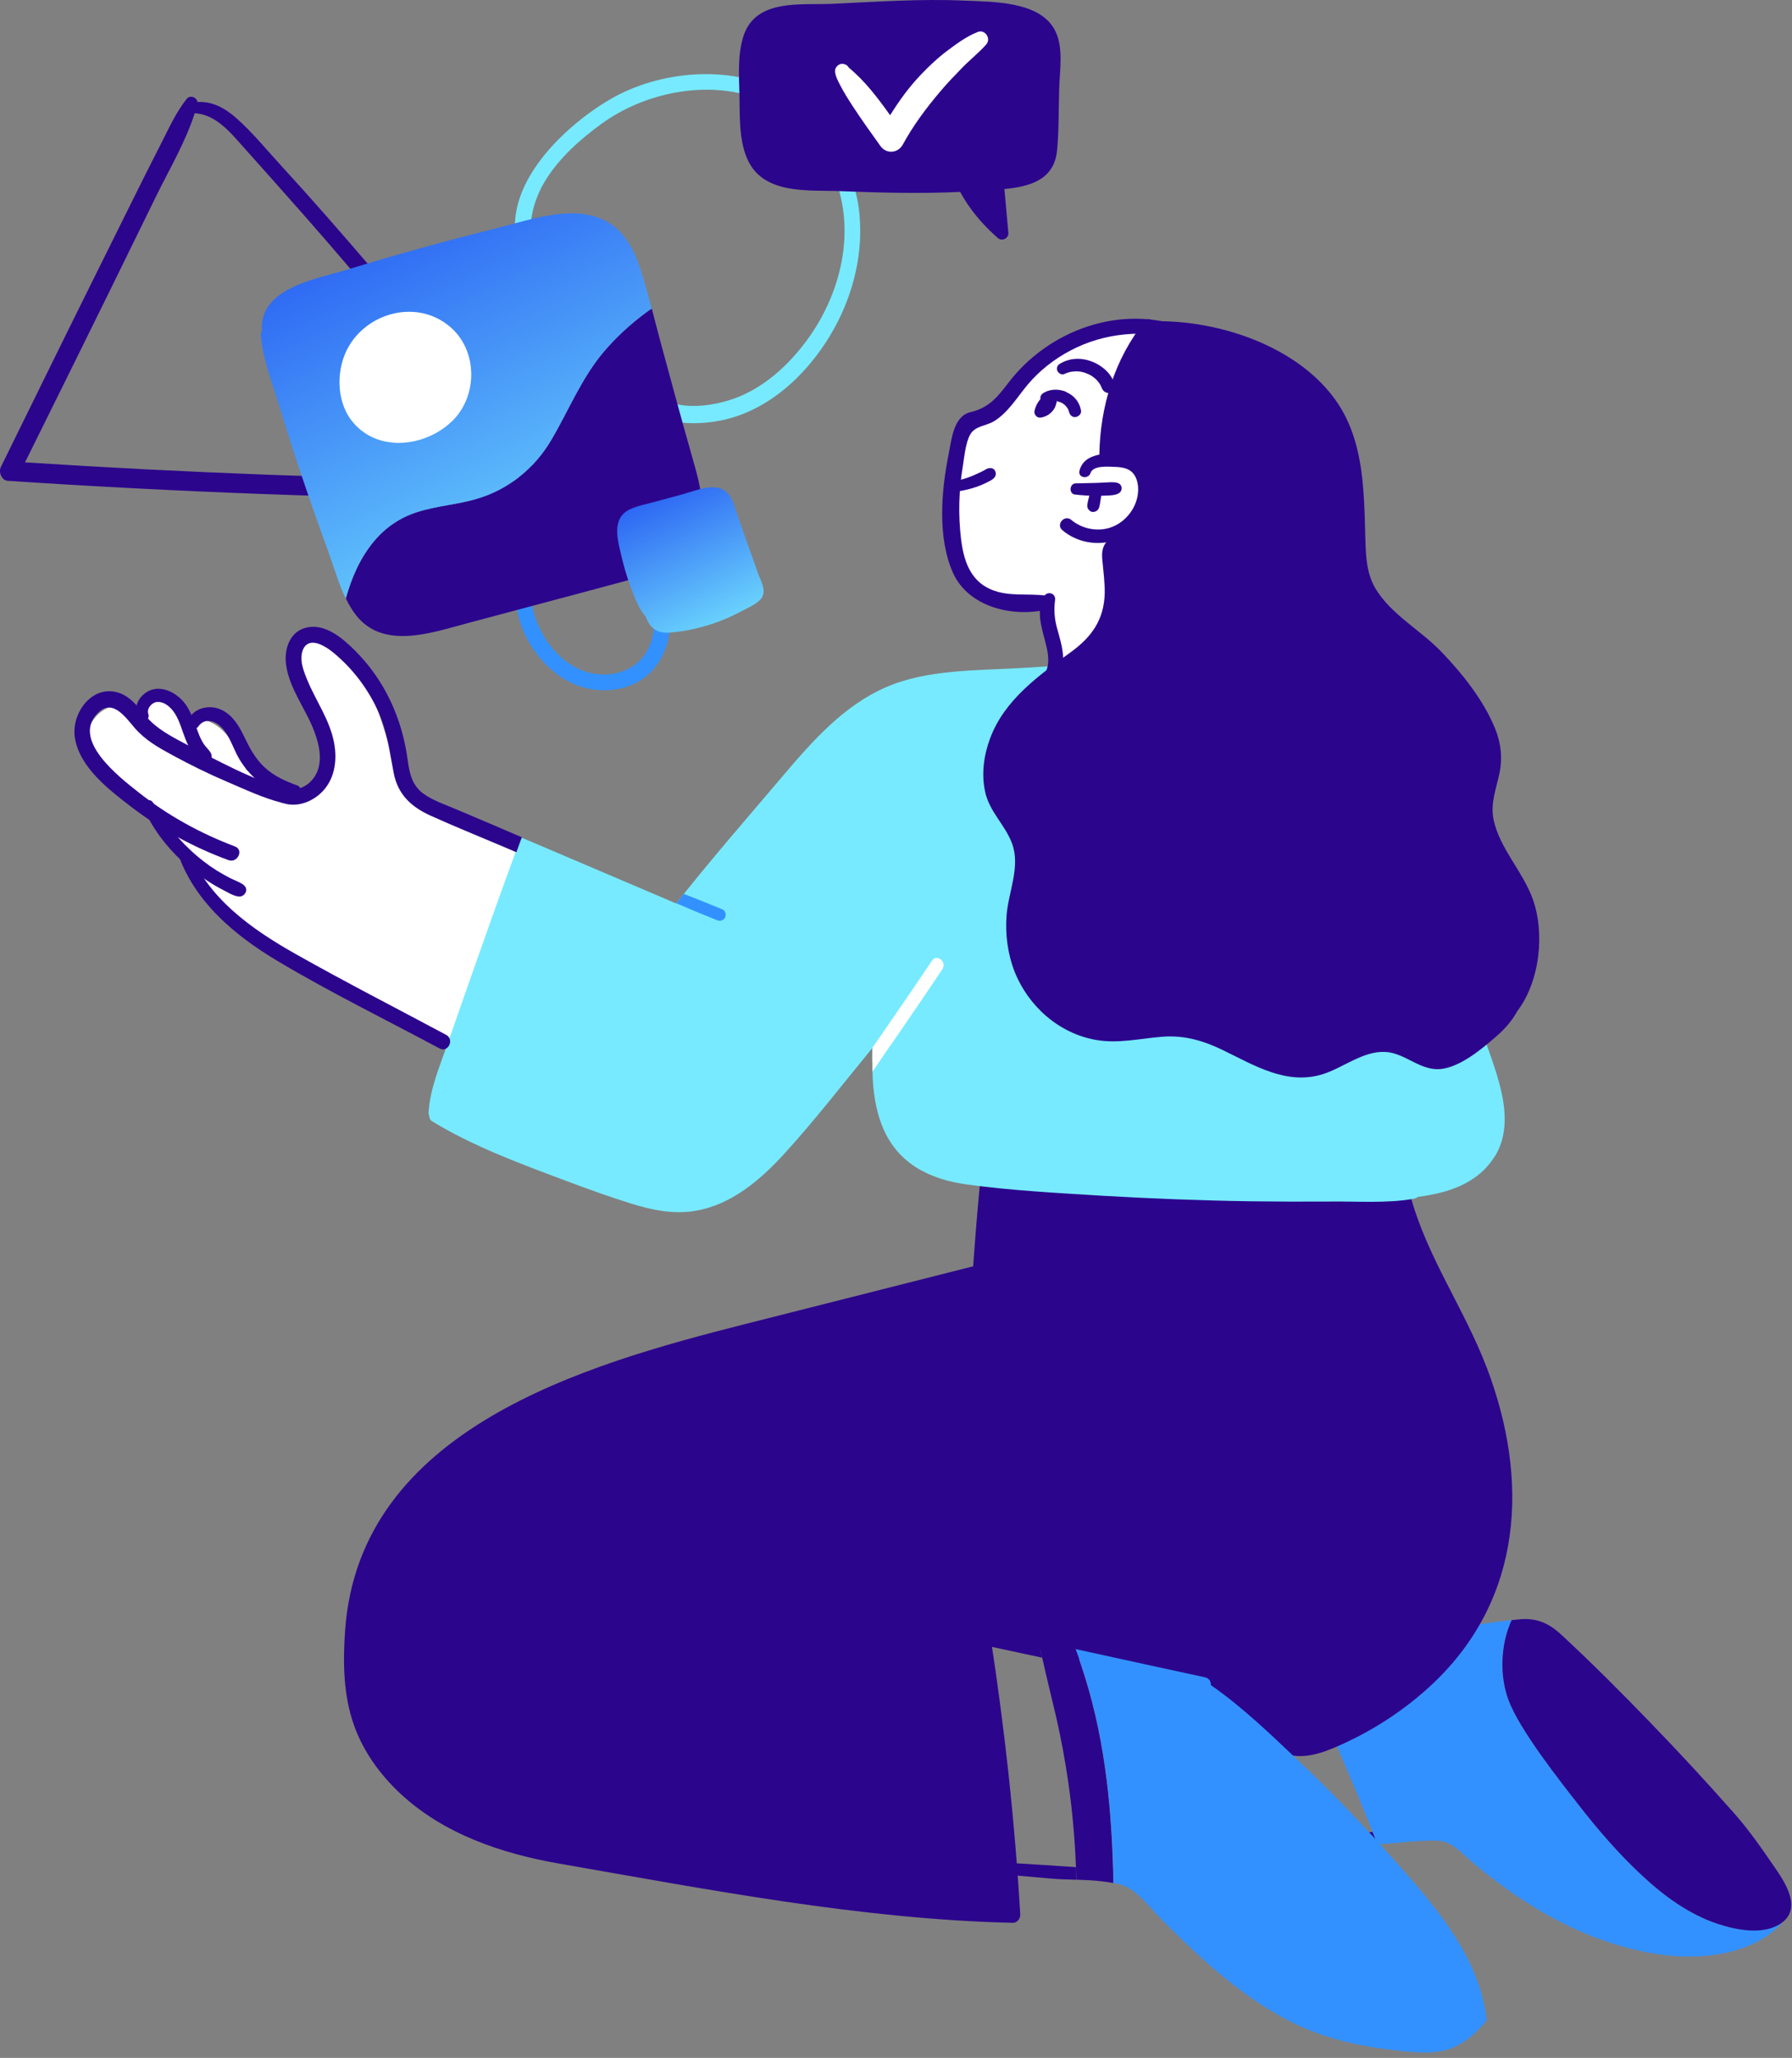 <svg width="196" height="225" viewBox="0 0 196 225" fill="none" xmlns="http://www.w3.org/2000/svg">
<rect x="0" y="0" width="196" height="225" fill="#808080" stroke="none"/>
<path d="M124.258 68.79C123.358 70.45 122.338 72.08 121.068 73.48C120.128 74.52 118.618 76.3 117.038 75.83C115.438 75.36 115.358 72.98 115.128 71.64C114.788 69.75 114.598 67.84 114.478 65.91C112.258 65.89 109.928 65.68 107.998 64.56C105.438 63.07 104.738 60.43 104.648 57.64C104.598 55.85 104.738 54.05 104.918 52.28C105.068 50.84 105.008 48.88 105.848 47.63C106.558 46.59 107.938 46.29 108.958 45.61C110.308 44.7 111.378 43.49 112.108 42.04C112.198 41.88 112.308 41.78 112.418 41.7C113.188 40.49 114.168 39.39 115.268 38.52C116.058 37.9 116.998 37.41 117.948 37.1C118.458 36.94 119.078 36.75 119.688 36.73C121.778 35.98 124.058 35.86 126.038 36.99C126.458 37.22 126.458 37.77 126.178 38.04C128.488 39.55 129.758 42.68 130.298 45.33C131.898 53.37 127.978 61.86 124.258 68.78V68.79Z" fill="white"/>
<path d="M129.518 35.81C122.618 33.21 114.698 36.09 110.328 41.81C109.098 43.41 108.168 44.59 106.148 45.06C104.278 45.5 104.078 48.07 103.758 49.65C102.948 53.65 102.518 58.82 104.238 62.64C105.928 66.39 110.808 67.54 114.568 66.62C115.318 66.43 115.218 65.23 114.468 65.13C112.408 64.84 110.328 65.29 108.348 64.43C106.058 63.44 105.378 61.16 105.108 58.88C104.798 56.26 104.868 53.59 105.308 50.99C105.478 49.94 105.598 48.45 106.108 47.52C106.648 46.54 107.898 46.58 108.778 46.02C110.318 45.04 111.248 43.43 112.398 42.06C113.698 40.51 115.318 39.25 117.108 38.31C120.828 36.35 125.078 36.05 129.128 37.01C129.818 37.17 130.208 36.07 129.528 35.81H129.518Z" fill="#2C058D"/>
<path d="M150.668 201.65C150.178 201.68 149.668 201.69 149.178 201.68C148.378 201.66 148.318 200.58 149.098 200.44C149.438 200.39 149.768 200.32 150.118 200.29C150.308 200.74 150.488 201.2 150.668 201.65Z" fill="#2C058D"/>
<path d="M194.948 210.19C193.078 212.32 190.128 213.39 187.358 213.75C183.208 214.3 178.868 213.43 174.958 212.01C170.648 210.45 166.688 208.03 163.068 205.25C162.208 204.59 161.388 203.91 160.588 203.21C159.558 202.3 158.678 201.3 157.188 201.25C155.728 201.21 154.268 201.35 152.808 201.48C152.108 201.55 151.388 201.61 150.678 201.64C150.498 201.19 150.318 200.73 150.128 200.28C148.978 197.4 147.788 194.53 146.548 191.68C145.328 188.86 144.098 185.98 143.068 183.02C142.888 183.05 142.718 183.09 142.548 183.1C141.928 183.13 141.568 182.25 142.138 181.91C142.278 181.82 142.448 181.76 142.598 181.69C142.018 179.89 141.508 178.06 141.148 176.2C140.948 175.21 142.188 174.68 142.508 175.68C143.078 177.5 143.698 179.3 144.328 181.08C145.128 180.87 145.948 180.73 146.678 180.54C148.218 180.16 149.768 179.81 151.328 179.51C153.948 178.98 156.558 178.6 159.208 178.33C159.258 178.28 159.348 178.23 159.438 178.2C161.248 177.61 163.388 177.33 165.338 177.13C164.098 179.81 164.018 183.25 164.988 185.86C166.208 189.13 170.548 194.62 172.628 197.29C174.778 200.06 177.108 202.75 179.648 205.1C182.078 207.36 184.778 209.31 187.838 210.33C189.988 211.04 192.908 211.56 194.948 210.19Z" fill="#3391FF"/>
<path d="M162.608 149.52C160.128 143 156.058 137.44 154.228 130.61C153.548 128.07 153.578 125.47 153.288 122.87C153.078 120.96 152.868 118.4 150.798 117.61C149.918 117.27 148.928 117.3 148.008 117.28C146.558 117.24 145.118 117.2 143.678 117.16C140.888 117.09 138.098 117.02 135.298 116.95C132.228 116.86 129.178 116.79 126.108 116.71C123.128 116.64 120.098 116.4 117.118 116.53C114.558 116.65 112.738 117.87 111.208 119.86C109.388 122.24 107.688 124.75 105.948 127.19C105.288 128.12 106.518 129.27 107.268 128.54C106.938 131.85 106.678 135.14 106.438 138.45C98.108 140.56 89.768 142.67 81.438 144.78C63.848 149.24 39.328 156.25 37.748 178.23C37.498 181.75 37.538 185.38 38.758 188.74C39.768 191.51 41.518 193.95 43.648 195.97C48.438 200.5 54.818 202.65 61.188 203.76C77.448 206.59 94.228 209.85 110.778 210.23C111.248 210.24 111.618 209.76 111.588 209.32C110.988 199 109.858 188.74 108.268 178.54C113.688 180.64 119.478 181.92 125.238 182.62C126.718 182.79 128.238 182.83 129.708 183.08C130.088 183.34 130.438 183.67 130.778 183.99C130.998 184.2 131.228 184.39 131.458 184.58C131.948 185.12 132.438 185.66 132.968 186.17C134.508 187.66 136.278 189.07 138.248 189.96C138.668 190.49 139.138 190.97 139.728 191.33C141.678 192.51 143.918 191.93 145.868 191.11C149.858 189.43 153.548 187.06 156.708 184.09C166.618 174.73 167.268 161.77 162.618 149.53L162.608 149.52Z" fill="#2C058D"/>
<path d="M57.838 98.29C57.608 100.28 57.308 102.27 56.948 104.25C56.378 107.33 55.878 111.04 54.098 113.7C53.288 114.91 52.298 115.48 50.888 114.92C49.148 114.23 47.468 113.14 45.808 112.27C42.398 110.48 39.008 108.7 35.598 106.91C32.488 105.28 29.308 103.73 26.398 101.78C25.148 100.94 23.978 100 23.098 98.78C22.198 97.53 21.678 96.08 21.058 94.69C19.608 91.49 17.318 89.23 14.398 87.36C12.128 85.91 9.528 84.04 9.488 81.04C9.458 78.67 11.568 76.6 13.948 77.29C14.348 77.41 14.508 77.74 14.488 78.05C14.778 77.39 15.008 77.01 15.908 76.76C16.668 76.56 17.478 76.67 18.208 76.97C19.238 77.38 19.988 78.13 20.558 79.01C20.698 78.8 20.958 78.66 21.188 78.64C23.228 78.49 24.698 79.91 25.658 81.56C26.108 82.32 26.478 83.29 26.958 84.18L29.478 86.15C30.518 86.66 31.658 86.94 32.848 86.8C34.338 86.61 35.738 85.53 36.298 84.16C36.298 83.67 36.298 83.18 36.288 82.69C36.078 80.44 35.038 78.32 34.198 76.24C33.548 74.65 32.308 72.12 33.418 70.47C34.628 68.66 36.258 70.01 37.698 72.1C40.378 74.37 41.408 77.73 42.388 80.97C43.188 83.64 44.208 86.63 46.408 88.4C46.658 88.04 47.088 87.83 47.588 88.1L53.118 91.13C54.478 91.88 56.388 92.58 57.348 93.88C58.298 95.17 58.008 96.83 57.838 98.3V98.29Z" fill="white"/>
<path d="M163.448 126.49C161.588 129.44 158.348 130.43 155.078 130.86C154.968 130.96 154.828 131.02 154.668 131.06C151.698 131.59 148.438 131.33 145.428 131.37C142.518 131.39 139.618 131.38 136.718 131.34C131.368 131.26 126.018 131.05 120.658 130.74C115.698 130.43 110.668 130.18 105.748 129.5C101.678 128.94 98.228 127.24 96.568 123.3C95.748 121.34 95.478 119.27 95.428 117.17C95.398 116.31 95.398 115.44 95.408 114.58C95.358 114.65 95.298 114.71 95.258 114.78C92.108 118.6 89.078 122.54 85.768 126.16C83.138 129.03 79.978 131.74 76.018 132.39C73.648 132.79 71.278 132.29 69.018 131.59C66.538 130.81 64.088 129.93 61.658 129.01C56.798 127.19 51.738 125.32 47.288 122.61C47.038 122.46 46.948 122.23 46.958 122.02C46.898 121.92 46.868 121.79 46.878 121.62C47.018 119.1 48.088 116.59 48.908 114.24C49.858 111.51 50.808 108.8 51.768 106.07C53.288 101.76 54.808 97.47 56.388 93.18C56.588 92.64 56.788 92.1 56.978 91.56C57.288 91.68 57.578 91.81 57.888 91.94C57.978 91.98 58.078 92.02 58.158 92.05C63.428 94.3 68.698 96.54 73.958 98.78C74.248 98.42 74.518 98.07 74.798 97.73C78.328 93.32 82.028 89.07 85.678 84.77C88.868 81.02 92.258 77.17 96.868 75.15C101.458 73.14 106.988 73.33 111.908 73.02C117.388 72.67 122.898 72.39 128.398 72.43C133.168 72.46 137.858 72.98 142.038 75.42C145.678 77.55 148.678 80.63 151.018 84.11C153.718 88.14 155.558 92.7 157.128 97.29C158.868 102.38 160.438 107.53 162.078 112.66C163.408 116.81 166.098 122.33 163.458 126.5L163.448 126.49Z" fill="#77EAFF"/>
<path d="M115.628 68.73C115.328 67.66 115.258 66.69 115.398 65.6C115.498 64.86 114.568 64.57 114.188 65.2C113.168 66.9 114.118 69.11 114.498 70.87C114.658 71.62 114.748 72.44 114.498 73.17C114.378 73.5 114.208 73.82 113.948 74.06C113.658 74.34 113.268 74.41 113.098 74.81C112.948 75.16 113.058 75.61 113.438 75.77C114.348 76.16 115.238 75.18 115.668 74.47C116.148 73.69 116.318 72.74 116.278 71.83C116.228 70.77 115.908 69.74 115.628 68.73Z" fill="#2C058D"/>
<path d="M125.868 52.38C125.698 51.57 125.278 50.77 124.588 50.29C123.848 49.77 122.988 49.63 122.108 49.6C120.608 49.54 118.488 49.7 118.068 51.47C117.878 52.26 119.038 52.44 119.278 51.71C119.548 50.89 121.138 51.02 121.778 51.04C122.368 51.06 123.048 51.1 123.568 51.43C124.048 51.73 124.308 52.27 124.418 52.81C124.858 55.07 123.128 57.42 120.908 57.82C119.588 58.06 118.198 57.7 117.168 56.84C116.428 56.22 115.458 57.35 116.198 57.97C118.778 60.14 122.848 59.76 124.828 56.98C125.768 55.65 126.218 54 125.878 52.39L125.868 52.38Z" fill="#2C058D"/>
<path d="M122.198 52.79C121.798 52.68 121.418 52.73 121.008 52.75C120.638 52.77 120.268 52.79 119.888 52.8C119.148 52.82 118.398 52.84 117.658 52.85C116.968 52.85 116.878 53.99 117.578 54.07C118.368 54.16 119.138 54.21 119.938 54.21C120.308 54.21 120.688 54.2 121.058 54.18C121.488 54.16 121.888 54.16 122.278 53.98C122.838 53.73 122.818 52.95 122.198 52.79Z" fill="#2C058D"/>
<path d="M120.068 52.88C119.728 52.83 119.448 53.03 119.358 53.35C119.288 53.65 119.208 53.96 119.128 54.26C119.048 54.57 118.968 54.87 118.928 55.18C118.908 55.33 118.928 55.46 118.988 55.6C119.058 55.74 119.158 55.83 119.288 55.91C119.368 55.96 119.518 55.99 119.618 55.97C119.928 55.93 120.148 55.74 120.228 55.44C120.308 55.14 120.348 54.83 120.398 54.51C120.448 54.2 120.488 53.89 120.538 53.58C120.588 53.27 120.398 52.93 120.068 52.88Z" fill="#2C058D"/>
<path d="M116.618 42.84C115.788 42.5 114.818 42.5 114.048 43.02C113.788 43.19 113.698 43.59 113.888 43.84C114.088 44.11 114.428 44.17 114.708 44C114.888 43.91 114.968 43.89 115.038 43.87C115.238 43.84 115.308 43.84 115.388 43.84C115.568 43.86 115.648 43.87 115.718 43.89C115.938 43.97 116.018 43.99 116.058 44.01C116.128 44.04 116.198 44.08 116.258 44.12C116.418 44.24 116.478 44.29 116.528 44.34C116.688 44.52 116.768 44.64 116.838 44.76C116.928 45.03 116.958 45.18 116.918 44.98C116.978 45.32 117.238 45.64 117.618 45.6C117.948 45.57 118.298 45.26 118.238 44.9C118.088 43.97 117.478 43.22 116.598 42.86L116.618 42.84Z" fill="#2C058D"/>
<path d="M115.548 43.53C115.508 43.4 115.438 43.32 115.338 43.23C115.238 43.13 115.038 43.07 114.898 43.08C114.848 43.09 114.798 43.1 114.738 43.11C114.538 43.11 114.368 43.12 114.248 43.22C113.688 43.64 113.298 44.24 113.148 44.93C113.068 45.3 113.398 45.7 113.788 45.66C114.288 45.6 114.748 45.36 115.088 44.98C115.238 44.81 115.368 44.61 115.438 44.41C115.488 44.28 115.528 44.15 115.558 44.02C115.588 43.76 115.598 43.68 115.558 43.54L115.548 43.53Z" fill="#2C058D"/>
<path d="M121.888 42.01C121.618 40.86 120.478 39.92 119.408 39.52C118.228 39.08 116.948 39.12 115.868 39.81C115.618 39.97 115.528 40.32 115.668 40.58C115.788 40.82 116.128 41.02 116.408 40.89C116.618 40.79 116.848 40.71 117.078 40.66C117.198 40.64 117.248 40.63 117.298 40.63C117.418 40.62 117.538 40.61 117.668 40.6C117.728 40.6 117.788 40.6 117.848 40.6C118.058 40.62 118.158 40.63 118.258 40.65C118.368 40.67 118.478 40.7 118.588 40.73C119.038 40.89 119.228 40.99 119.418 41.11C119.538 41.19 119.588 41.23 119.638 41.27C119.738 41.35 119.828 41.43 119.918 41.51C120.128 41.75 120.198 41.84 120.258 41.93C120.288 41.98 120.318 42.03 120.358 42.09C120.378 42.12 120.448 42.29 120.378 42.13C120.428 42.25 120.478 42.36 120.528 42.47C120.688 42.82 121.048 43.06 121.438 42.92C121.838 42.79 121.978 42.39 121.888 42.01Z" fill="#2C058D"/>
<path d="M108.828 51.44C108.648 51.2 108.398 51.14 108.108 51.2C107.918 51.24 107.728 51.38 107.558 51.47C107.538 51.47 107.438 51.53 107.408 51.55C107.378 51.57 107.278 51.61 107.258 51.62C106.968 51.75 106.688 51.89 106.398 52.01C105.818 52.25 105.208 52.44 104.598 52.57C104.308 52.63 104.158 52.98 104.208 53.24C104.258 53.51 104.528 53.76 104.818 53.72C105.498 53.61 106.178 53.45 106.838 53.22C107.178 53.1 107.518 52.96 107.838 52.8C108.148 52.64 108.548 52.48 108.768 52.21C108.938 52 108.978 51.68 108.808 51.45L108.828 51.44Z" fill="#2C058D"/>
<path d="M165.908 110.64C165.318 111.69 164.478 112.62 163.508 113.44C161.968 114.77 159.808 116.56 157.738 116.86C155.398 117.2 153.738 115.11 151.498 115.01C149.068 114.9 146.918 116.74 144.688 117.44C140.748 118.68 137.238 116.5 133.808 114.84C131.648 113.79 129.558 113.16 127.128 113.35C124.698 113.54 122.308 114.13 119.878 113.7C115.838 113 112.478 110.02 110.978 106.25C110.208 104.28 109.928 102.12 110.098 100.02C110.308 97.51 111.608 94.79 110.718 92.29C109.968 90.19 108.208 88.78 107.738 86.52C107.328 84.59 107.608 82.57 108.288 80.74C109.878 76.47 113.658 73.83 117.188 71.25C119.428 69.61 120.748 67.73 120.828 64.89C120.848 63.66 120.678 62.46 120.568 61.24C120.488 60.43 120.548 59.7 121.158 59.1C121.978 58.31 123.068 57.9 123.858 57.02C124.588 56.22 125.168 55.25 125.318 54.16C125.638 51.94 123.548 49.47 121.228 50.41C120.798 50.59 120.228 50.21 120.238 49.75C120.318 44.49 121.898 39.22 125.238 35.1C125.478 34.8 125.888 34.89 126.108 35.12C133.328 34.96 142.208 37.9 146.348 44.14C148.188 46.9 148.858 50.24 149.108 53.49C149.258 55.33 149.288 57.17 149.338 59.01C149.398 60.87 149.468 62.72 150.458 64.37C152.158 67.19 155.368 68.89 157.628 71.24C159.948 73.65 162.258 76.54 163.528 79.66C164.178 81.24 164.348 82.89 163.998 84.57C163.638 86.27 162.988 87.87 163.368 89.65C164.048 92.79 166.538 95.25 167.628 98.25C168.978 101.93 168.478 107.27 165.898 110.63L165.908 110.64Z" fill="#2C058D"/>
<path d="M57.068 91.56C56.868 92.1 56.668 92.64 56.478 93.18C56.058 93 55.658 92.83 55.238 92.65C52.538 91.5 49.798 90.4 47.118 89.19C44.998 88.23 43.538 86.9 43.068 84.55C42.608 82.22 42.368 80.01 41.378 77.81C40.348 75.52 38.838 73.45 36.958 71.78C36.148 71.04 34.058 69.36 33.188 70.9C32.618 71.92 33.218 73.41 33.618 74.37C34.578 76.69 36.088 78.73 36.548 81.25C36.918 83.24 36.578 85.39 35.008 86.79C33.678 87.97 31.818 88.41 30.248 87.48C29.388 86.97 30.018 85.62 30.928 86.07C32.228 86.71 33.698 86.04 34.438 84.87C35.358 83.41 34.958 81.5 34.378 79.98C33.468 77.52 31.648 75.33 31.288 72.67C31.058 70.96 31.698 68.99 33.588 68.6C35.638 68.17 37.548 69.84 38.878 71.18C42.108 74.42 43.988 78.59 44.588 83.09C44.788 84.57 45.078 85.91 46.368 86.82C47.448 87.57 48.778 88 49.958 88.51C52.328 89.51 54.708 90.52 57.068 91.54V91.56Z" fill="#2C058D"/>
<path d="M31.268 86.64C29.508 85.7 27.588 85.01 25.778 84.14C23.968 83.27 22.168 82.35 20.398 81.4C18.768 80.53 17.138 79.71 15.928 78.27C15.058 77.24 14.188 76.06 12.808 75.69C9.948 74.93 7.778 78.07 8.188 80.66C8.708 83.9 11.888 86.32 14.318 88.19C17.558 90.67 21.158 92.64 24.988 94.04C25.968 94.4 26.698 92.93 25.708 92.55C21.918 91.12 18.338 89.15 15.158 86.63C13.078 84.99 7.678 80.85 10.758 77.89C12.348 76.36 13.778 78.49 14.748 79.61C15.898 80.93 17.368 81.76 18.888 82.58C20.838 83.64 22.828 84.62 24.878 85.49C26.818 86.32 28.818 87.27 30.868 87.78C31.558 87.95 31.838 86.95 31.248 86.63L31.268 86.64Z" fill="#2C058D"/>
<path d="M26.698 96.79C26.258 96.44 25.668 96.26 25.158 96C24.658 95.74 24.158 95.46 23.678 95.16C22.708 94.55 21.798 93.84 20.958 93.07C19.258 91.51 17.908 89.71 16.728 87.74C16.388 87.17 15.388 87.64 15.658 88.27C16.628 90.5 18.138 92.51 19.918 94.16C20.798 94.98 21.748 95.7 22.758 96.35C23.278 96.69 23.808 97 24.358 97.28C24.878 97.55 25.508 97.95 26.088 98.02C26.738 98.1 27.268 97.27 26.678 96.79H26.698Z" fill="#2C058D"/>
<path d="M48.808 113.15C43.328 110.22 37.788 107.38 32.378 104.33C27.508 101.59 22.708 98.2 20.578 92.81C20.288 92.08 19.168 92.45 19.418 93.2C21.218 98.56 25.648 102.26 30.358 105.07C36.108 108.5 42.178 111.47 48.078 114.63C49.018 115.13 49.728 113.65 48.798 113.14L48.808 113.15Z" fill="#2C058D"/>
<path d="M23.078 82.37C22.878 81.98 22.498 81.68 22.258 81.3C22.018 80.92 21.838 80.52 21.678 80.1C21.318 79.16 21.028 78.18 20.498 77.31C19.528 75.69 17.248 74.5 15.638 75.98C14.888 76.67 14.638 77.71 15.158 78.61C15.498 79.2 16.458 78.71 16.228 78.08C16.008 77.47 16.588 76.85 17.088 76.76C17.938 76.62 18.708 77.35 19.128 78.01C19.678 78.88 19.918 79.9 20.298 80.84C20.678 81.78 21.288 83.14 22.378 83.4C23.008 83.55 23.318 82.84 23.068 82.36L23.078 82.37Z" fill="#2C058D"/>
<path d="M32.458 85.86C31.168 85.38 30.008 84.87 28.978 83.93C27.898 82.95 27.298 81.75 26.668 80.46C26.048 79.17 25.228 77.88 23.778 77.44C22.608 77.09 21.038 77.52 20.608 78.77C20.508 79.07 20.548 79.39 20.838 79.57C21.078 79.73 21.488 79.72 21.668 79.46C22.348 78.45 23.488 78.76 24.228 79.52C25.158 80.47 25.508 81.88 26.178 83C27.388 85.03 29.608 86.87 31.978 87.32C32.818 87.48 33.328 86.17 32.468 85.85L32.458 85.86Z" fill="#2C058D"/>
<path d="M121.778 205.88C120.978 205.73 120.138 205.64 119.298 205.58C118.768 205.56 118.238 205.54 117.718 205.51C117.708 205.05 117.698 204.59 117.678 204.13C117.568 201.02 117.278 197.91 116.838 194.83C116.488 192.43 116.048 190.04 115.508 187.68C115.188 186.32 114.518 183.59 113.988 181.24C113.848 180.59 113.718 179.98 113.588 179.42C114.178 179.55 114.768 179.68 115.358 179.8C116.118 179.98 116.878 180.14 117.628 180.31C117.858 180.93 118.078 181.54 118.278 182.16C120.708 189.37 121.528 196.86 121.738 204.42C121.758 204.91 121.768 205.4 121.768 205.88H121.778Z" fill="#2C058D"/>
<path d="M113.988 181.24C97.398 177.69 80.888 174.17 64.468 170.31C63.678 170.12 63.908 168.91 64.708 169.07C81.048 172.3 97.328 175.86 113.588 179.42C113.708 179.98 113.838 180.6 113.988 181.24Z" fill="#2C058D"/>
<path d="M162.268 218.9C160.828 212.46 155.728 207 151.458 202.21C148.428 198.81 145.238 195.55 141.928 192.42C138.938 189.58 135.838 186.6 132.438 184.24C132.458 183.88 132.278 183.49 131.808 183.39C127.588 182.48 123.358 181.55 119.138 180.63C118.648 180.52 118.148 180.41 117.648 180.3C117.878 180.92 118.098 181.53 118.298 182.15C120.728 189.36 121.548 196.85 121.758 204.41C121.778 204.9 121.788 205.39 121.788 205.87C121.978 205.9 122.158 205.94 122.338 205.98C122.678 206.06 122.998 206.19 123.308 206.35C124.778 207.15 125.968 208.79 127.088 209.91C128.508 211.34 129.958 212.75 131.448 214.1C134.378 216.74 137.548 219.19 141.068 220.99C144.818 222.91 148.738 223.75 152.888 224.2C155.008 224.43 157.208 224.69 159.198 223.75C159.918 223.41 160.568 222.95 161.158 222.42C161.688 221.95 162.158 221.43 162.608 220.88C162.538 220.21 162.428 219.54 162.278 218.89L162.268 218.9Z" fill="#3391FF"/>
<path d="M117.718 205.52C116.788 205.49 115.848 205.47 114.958 205.39C112.558 205.18 110.168 204.99 107.778 204.71C107.128 204.63 107.208 203.56 107.858 203.58C110.528 203.66 113.188 203.84 115.848 204.02C116.448 204.05 117.058 204.1 117.668 204.14C117.688 204.6 117.698 205.06 117.708 205.52H117.718Z" fill="#2C058D"/>
<path d="M94.028 23.65C93.538 18.04 90.298 12.71 85.308 10C79.808 7.02 72.088 7.75 66.788 10.83C61.428 13.94 54.008 21.06 57.018 27.99C57.258 28.54 58.238 28.46 58.138 27.77C57.708 24.86 58.138 22.13 59.728 19.61C61.248 17.2 63.488 15.21 65.768 13.55C70.438 10.15 77.228 8.71 82.778 10.74C87.348 12.41 90.708 16.6 91.888 21.26C93.268 26.7 91.588 32.61 88.348 37.07C86.528 39.57 84.178 41.84 81.338 43.15C78.568 44.43 73.978 45.21 71.478 42.94C70.568 42.12 69.488 43.49 70.268 44.35C72.338 46.62 76.538 46.51 79.268 45.88C82.418 45.15 85.208 43.33 87.448 41.03C91.848 36.52 94.558 29.99 94.018 23.65H94.028Z" fill="#77EAFF"/>
<path d="M71.408 73.23C73.548 70.85 73.708 67.27 72.708 64.36C71.458 60.74 68.008 57.22 63.858 58.5C62.788 58.83 63.148 60.55 64.228 60.21C69.868 58.47 73.198 67.13 70.728 71.26C69.368 73.53 66.488 74.22 64.058 73.44C61.388 72.58 59.448 70.11 58.548 67.54C58.048 66.13 57.908 64.65 58.458 63.23C58.988 61.86 60.068 60.72 61.338 60.01C61.898 59.7 61.618 58.66 60.938 58.89C57.808 59.93 56.078 63.11 56.498 66.32C56.948 69.74 59.358 73.15 62.458 74.65C65.358 76.05 69.198 75.71 71.418 73.23H71.408Z" fill="#3391FF"/>
<path d="M59.708 52.95C53.548 44.87 47.168 36.95 40.558 29.23C37.348 25.48 34.088 21.75 30.748 18.11C29.138 16.36 27.598 14.45 25.808 12.88C24.588 11.81 23.198 11.05 21.598 11.16C21.538 10.64 20.778 10.35 20.418 10.81C19.298 12.23 18.538 13.87 17.728 15.48C16.858 17.19 15.988 18.9 15.138 20.61C13.478 23.96 11.808 27.31 10.148 30.66C6.778 37.44 3.448 44.25 0.098 51.05C-0.182 51.61 0.158 52.52 0.858 52.57C19.278 53.79 37.728 54.49 56.188 54.62C56.448 54.62 56.638 54.53 56.788 54.4C57.458 54.42 58.118 54.45 58.788 54.45C58.838 54.45 58.898 54.42 58.958 54.4C59.048 54.39 59.138 54.38 59.228 54.36C59.808 54.23 60.058 53.39 59.708 52.94V52.95ZM12.098 31.61C13.748 28.25 15.388 24.89 17.038 21.53C18.478 18.59 20.288 15.54 21.298 12.38C23.628 12.51 25.228 14.52 26.668 16.13C28.178 17.81 29.678 19.5 31.178 21.19C34.358 24.76 37.488 28.38 40.568 32.04C46.258 38.79 51.768 45.68 57.128 52.69C57.008 52.82 56.898 52.81 56.778 52.81C56.578 52.65 56.348 52.54 56.048 52.53C38.268 52.36 20.488 51.7 2.738 50.55C5.858 44.24 8.998 37.93 12.098 31.61Z" fill="#2C058D"/>
<path d="M74.718 60.39C72.858 62.39 70.198 63.04 67.668 63.72C62.118 65.2 56.578 66.69 51.038 68.16C47.198 69.18 41.968 71.05 38.978 67.31C38.528 66.74 38.158 66.11 37.828 65.43C38.458 63.18 39.368 61.02 40.908 59.18C42.158 57.67 43.768 56.59 45.618 55.99C47.738 55.3 49.998 55.17 52.148 54.54C55.628 53.53 58.488 51.19 60.318 48.07C62.238 44.81 63.578 41.37 66.058 38.44C67.398 36.87 68.928 35.46 70.578 34.23C70.808 34.05 71.048 33.89 71.288 33.74C71.618 34.99 71.938 36.26 72.278 37.51C73.358 41.48 74.508 45.77 75.678 49.86C76.758 53.67 77.818 57.09 74.738 60.39H74.718Z" fill="#2C058D"/>
<path d="M83.408 65.2C83.048 65.94 81.888 66.4 81.218 66.76C80.428 67.19 79.628 67.56 78.788 67.89C77.048 68.55 75.198 69.01 73.338 69.16C72.478 69.24 71.658 69.07 71.118 68.35C70.888 68.05 70.718 67.7 70.588 67.34C70.548 67.31 70.498 67.29 70.468 67.23C69.778 66.38 69.388 65.25 69.008 64.23C68.598 63.18 68.278 62.09 68.018 60.99C67.598 59.22 66.788 56.7 68.868 55.7C69.738 55.28 70.748 55.11 71.678 54.85C72.688 54.58 73.698 54.3 74.698 54.03C76.168 53.63 78.498 52.55 79.688 54.05C80.268 54.78 80.478 55.84 80.788 56.7L81.808 59.59C82.178 60.63 82.558 61.69 82.928 62.73C83.178 63.44 83.778 64.43 83.398 65.19L83.408 65.2Z" fill="url(#paint0_linear_2_22555)"/>
<path d="M71.278 33.75C71.038 33.9 70.798 34.07 70.568 34.24C68.918 35.47 67.388 36.88 66.048 38.45C63.578 41.37 62.238 44.81 60.308 48.08C58.488 51.2 55.628 53.54 52.138 54.55C49.998 55.18 47.728 55.31 45.608 56C43.748 56.59 42.148 57.68 40.898 59.19C39.358 61.04 38.448 63.19 37.818 65.44C37.458 64.71 37.158 63.93 36.888 63.15C36.568 62.25 36.268 61.33 35.968 60.48C34.998 57.83 34.058 55.17 33.158 52.5C32.248 49.82 31.378 47.14 30.558 44.43C29.798 41.9 28.708 39.25 28.528 36.61C28.518 36.46 28.588 36.32 28.668 36.23C28.468 34.88 29.098 33.47 30.198 32.55C32.258 30.82 35.398 30.26 37.878 29.51C43.358 27.83 48.878 26.3 54.438 24.92C58.358 23.94 63.698 21.92 67.278 24.85C68.758 26.07 69.578 27.9 70.138 29.7C70.378 30.46 70.598 31.22 70.808 31.99C70.968 32.57 71.138 33.17 71.288 33.76L71.278 33.75Z" fill="url(#paint1_linear_2_22555)"/>
<path d="M49.388 46.1C46.368 48.97 41.058 49.49 38.378 45.88C36.728 43.66 36.778 40.17 38.168 37.83C40.408 34.06 45.698 32.76 49.188 35.7C52.298 38.3 52.288 43.36 49.388 46.11V46.1Z" fill="white"/>
<path d="M103.068 105.97C101.668 108.06 100.268 110.14 98.848 112.19C98.168 113.19 97.478 114.19 96.778 115.18C96.328 115.82 95.898 116.52 95.428 117.17C95.398 116.31 95.398 115.44 95.408 114.58C95.358 114.65 95.298 114.71 95.258 114.78C95.338 114.66 95.418 114.54 95.508 114.42C96.218 113.4 96.938 112.37 97.648 111.33C99.098 109.24 100.528 107.13 101.948 105.02C102.488 104.23 103.598 105.21 103.068 105.98V105.97Z" fill="white"/>
<path d="M79.308 100.31C79.148 100.64 78.758 100.75 78.428 100.61C76.938 100.01 75.448 99.4 73.978 98.76C74.238 98.42 74.518 98.07 74.788 97.73C76.198 98.28 77.598 98.85 79.008 99.42C79.338 99.56 79.458 100 79.308 100.31Z" fill="#3391FF"/>
<path d="M195.918 208.33C195.898 209.06 195.588 209.75 194.788 210.29C192.818 211.62 189.918 211.01 187.838 210.33C184.788 209.31 182.078 207.36 179.648 205.1C177.108 202.75 174.778 200.06 172.628 197.29C170.548 194.62 166.208 189.14 164.988 185.86C164.018 183.26 164.098 179.82 165.338 177.13C165.658 177.1 165.978 177.07 166.288 177.04C168.158 176.88 169.488 177.53 170.828 178.78C174.138 181.86 177.338 185.05 180.468 188.3C183.618 191.55 186.698 194.88 189.698 198.28C191.368 200.17 192.758 202.2 194.188 204.28C194.948 205.38 195.958 206.95 195.918 208.34V208.33Z" fill="#2C058D"/>
<path d="M115.398 3.34C113.748 0.1 108.558 0.21 105.498 0.07C100.658 -0.15 95.808 0.2 90.978 0.42C87.568 0.57 82.728 -0.15 81.348 3.85C80.658 5.88 80.828 8.23 80.878 10.34C80.928 12.59 80.798 15.22 81.718 17.34C83.438 21.33 88.398 20.76 91.958 20.9C96.308 21.07 100.668 21.19 105.018 20.98C105.358 21.6 105.728 22.2 106.138 22.76C107.008 23.97 108.038 25.06 109.148 26.03C109.588 26.43 110.348 26.05 110.288 25.46C110.148 23.87 110.008 22.26 109.858 20.67C112.628 20.4 115.318 19.68 115.618 16.42C115.828 14.21 115.778 11.96 115.848 9.74C115.898 7.71 116.358 5.22 115.398 3.34Z" fill="#2C058D"/>
<path d="M106.958 3.49C105.738 3.96 104.618 4.79 103.578 5.57C102.548 6.34 101.618 7.23 100.728 8.16C99.448 9.49 98.338 11.02 97.358 12.6C96.018 10.72 94.598 8.84 92.838 7.4C92.768 7.26 92.648 7.14 92.508 7.07C92.028 6.86 91.658 7.04 91.438 7.39C91.108 7.9 91.668 8.87 91.898 9.32C92.298 10.11 92.778 10.86 93.268 11.61C94.238 13.1 95.278 14.54 96.308 15.98C96.948 16.87 98.228 16.76 98.748 15.8C99.898 13.69 101.308 11.81 102.858 9.98C103.608 9.09 104.418 8.25 105.228 7.42C106.078 6.54 107.068 5.77 107.878 4.85C108.418 4.23 107.758 3.19 106.958 3.49Z" fill="white"/>
<defs>
<linearGradient id="paint0_linear_2_22555" x1="66.657" y1="52.477" x2="76.764" y2="73.032" gradientUnits="userSpaceOnUse">
<stop stop-color="#1E4DF1"/>
<stop offset="1" stop-color="#77EAFF"/>
</linearGradient>
<linearGradient id="paint1_linear_2_22555" x1="26.262" y1="21.202" x2="52.904" y2="75.816" gradientUnits="userSpaceOnUse">
<stop stop-color="#1E4DF1"/>
<stop offset="1" stop-color="#77EAFF"/>
</linearGradient>
</defs>
</svg>
